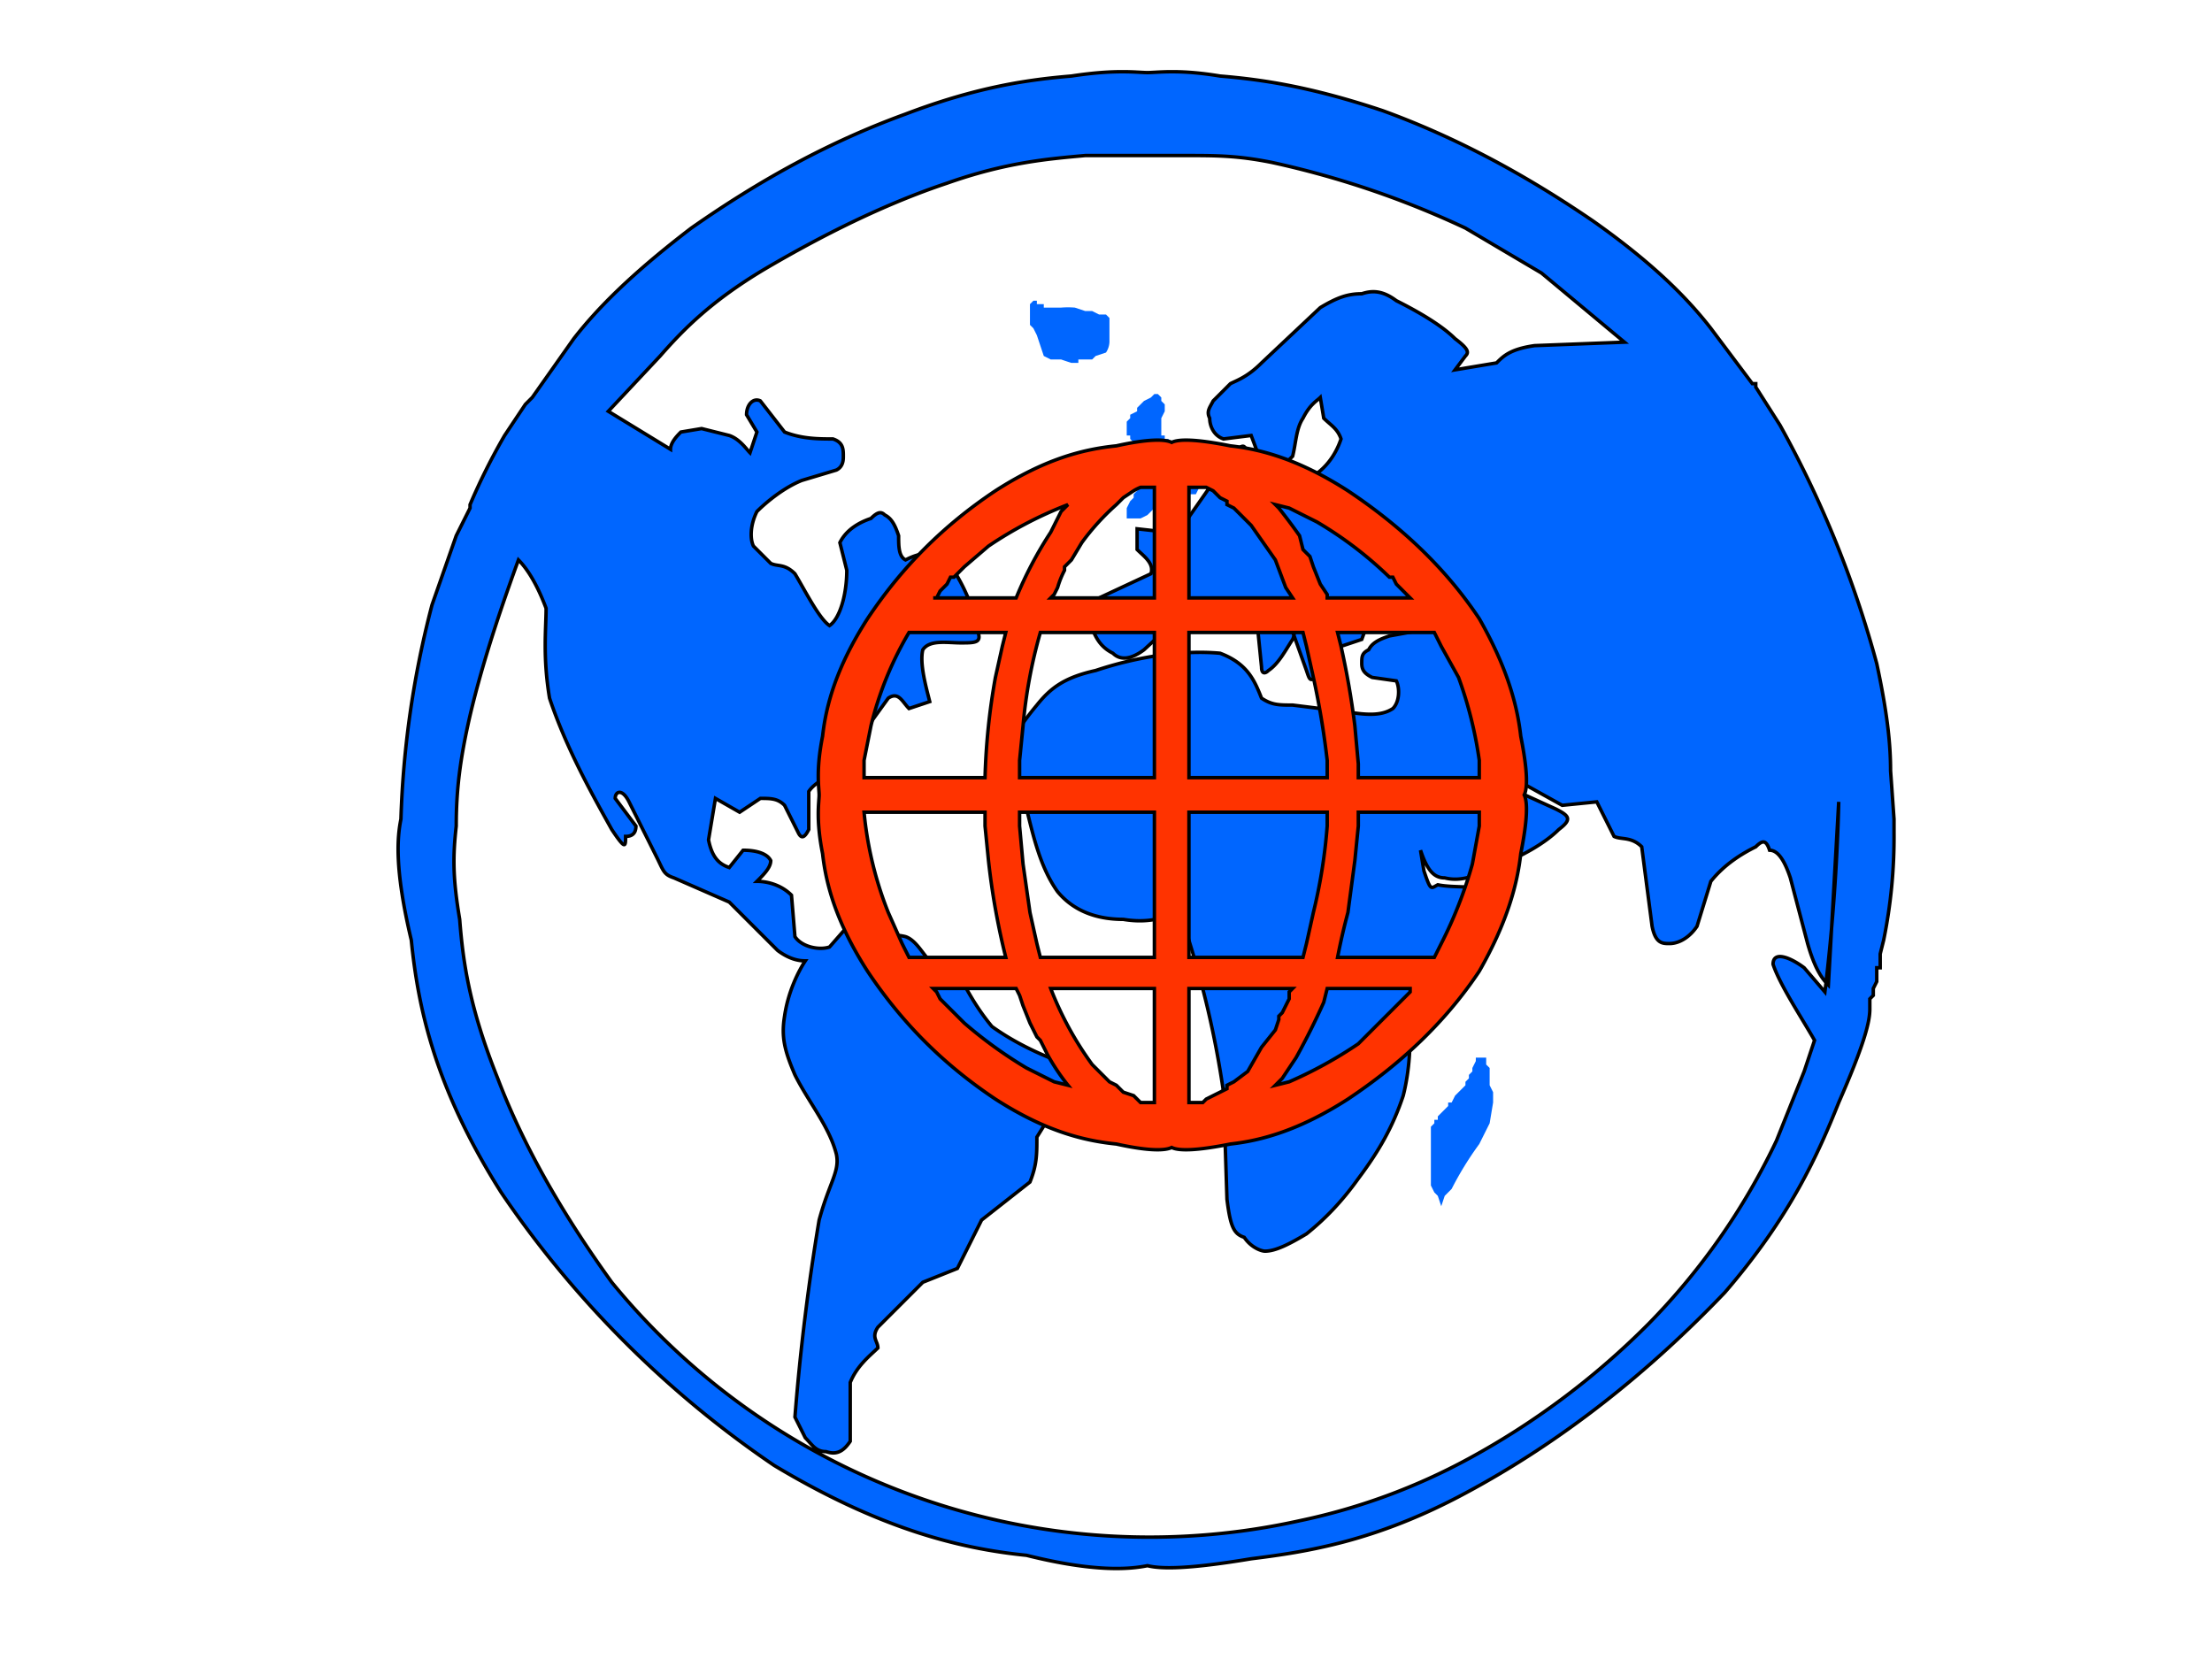 <svg image-rendering="optimizeSpeed" baseProfile="basic" version="1" xmlns="http://www.w3.org/2000/svg" viewBox="0 0 640 480"><defs><mask id="a"><path fill="#FFF" d="M0 0h640v480H0z"/></mask></defs><g mask="url(#a)"><path fill="#06f" d="M431 310v-1l-1-1v-2h-1-1-1v1l-1 2v1l-1 1v1l-1 1v1l-1 1-2 2-1 2h-1v1l-1 1-2 2v1h-1v1l-1 1v17l1 2 1 1 1 3 1-3 2-2a95 95 0 0 1 8-13l1-2 2-4 1-6v-3l-1-2v-1-1-1-1zM328 130l1 2a7 7 0 0 0 0 2h1v6l-1 2-1 1v1l-1 1-1 2v3h4l2-1 2-2h1v-1h4l2-1 2-1 1-1h2l1-2v-1-1-1a9 9 0 0 0-2-3h-1v-1h-1v-1l-1-1-1-2-1-1-1-1-1-1h-1v-1h-1v-1-1-1-1-1l1-2v-1-1l-1-1v-1l-1-1h-1l-1 1-2 1-2 2v1l-2 1v1l-1 1v4h1v1l1 1v2z"/><path fill="#06f" d="M319 134v4h1v3l-1 1 1 1h2l1-1h1l1-1 1-1v-1-1-1-1h1v-1-1-1-1l-1-1h-2-1-1l-2 1v1l-1 1zM299 95l1 2 1 3 1 3 2 1h3a106 106 0 0 0 3 1h2v-1h4l1-1 3-1a6 6 0 0 0 1-3v-2-2-1-1-1l-1-1h-2l-2-1h-1-1l-3-1a25 25 0 0 0-4 0h-3-1-1v-1h-2v-1h-1l-1 1v6l1 1z"/><path fill="#06f" stroke="#000" d="M508 112v-1h-1l-12-16c-7-9-17-19-34-31-19-13-39-24-61-32-21-7-35-9-47-10-12-2-18-1-21-1s-9-1-22 1c-12 1-27 3-48 11-22 8-42 19-62 33-17 13-27 23-34 32l-12 17-1 1-1 1-2 3-4 6a180 180 0 0 0-10 20v1l-4 8-7 20a278 278 0 0 0-9 62c-1 5-2 14 3 35 2 20 7 43 26 73 21 31 48 58 79 79 30 18 53 24 73 26 20 5 30 4 35 3 4 1 12 1 30-2 16-2 36-5 62-19 28-15 53-35 75-58 19-22 27-40 33-55 7-16 9-23 9-27v-1-1-1l1-1v-2l1-2v-2-1-1h1v-1-1-1-1l1-4a149 149 0 0 0 3-31v-4l-1-14c0-8-1-17-4-31a307 307 0 0 0-28-69l-7-11zm-31 271a224 224 0 0 1-52 39 179 179 0 0 1-49 18 201 201 0 0 1-199-69c-13-18-25-38-33-59-8-20-10-33-11-46-2-12-2-18-1-27 0-10 1-19 4-32 4-17 10-34 14-45 2 2 5 6 8 14 0 6-1 14 1 26 5 15 13 29 18 38 4 6 4 5 4 2 2 0 3-1 3-3l-6-8c0-2 2-3 4 1l8 16c2 4 2 5 5 6l16 7 14 14c4 3 7 3 8 3-2 3-5 9-6 16-1 6 0 10 3 17 4 8 10 15 12 23 1 5-2 8-5 19a658 658 0 0 0-7 57l3 6c2 2 3 4 6 4 3 1 5 0 7-3v-17c2-5 6-8 8-10 0-2-2-3 0-6l13-13 10-4 7-14 14-11c2-5 2-8 2-13l10-16c1-3 1-4-4-6s-12-5-19-10c-5-6-8-12-10-16-3-3-5-2-8-3-2-2-4-6-7-7-4-1-7 0-10 1-3-2-4-5-5-6l-7 8c-3 1-8 0-10-3l-1-12c-3-3-7-4-10-4 2-2 4-4 4-6-1-2-4-3-8-3l-4 5c-3-1-5-3-6-8l2-12 7 4 6-4c3 0 5 0 7 2l4 8c1 2 2 1 3-1v-11c2-3 6-4 10-9l13-18c3-2 4 1 6 3l6-2c-1-4-3-11-2-15 2-3 7-2 11-2s6 0 5-3c-1-7-5-16-10-22-5-2-9 0-11 1-2-1-2-4-2-7-1-3-2-5-4-6-1-1-2-1-4 1-3 1-7 3-9 7l2 8c0 7-2 14-5 16-3-2-7-10-10-15-3-3-5-2-7-3l-5-5c-1-2-1-6 1-10 3-3 8-7 13-9l10-3c2-1 2-3 2-4 0-2 0-4-3-5-4 0-9 0-14-2l-7-9c-2-1-4 1-4 4l3 5-2 6c-1-1-3-4-6-5l-8-2-6 1c-1 1-3 3-3 5l-18-11 15-16c7-8 15-16 30-25 17-10 35-19 53-25 17-6 29-7 40-8h29c9 0 15 0 25 2a263 263 0 0 1 56 19l22 13 24 20-26 1c-7 1-9 3-11 5l-12 2 3-4c1-1 1-2-3-5-4-4-11-8-17-11-4-3-7-3-10-2-4 0-7 1-12 4l-17 16c-4 4-7 5-9 6l-5 5c-1 2-2 3-1 5 0 2 1 5 4 6l8-1 3 8c1 2 3 3 5 2l4-4c1-4 1-8 3-11 2-4 4-5 5-6l1 6c2 2 4 3 5 6-1 3-3 7-7 10s-7 5-11 5h-6l-1-8c0-2-1-3-2-3-1-2-1-3-4 0l-14 20c-3 3-3 3-5 3l-9-1v6c2 2 5 4 4 7l-15 7c-3 3-3 7-2 9s2 5 6 7c2 2 5 2 9-1l13-12c4-2 7-3 10-2 3 0 5 2 6 4l4 5 1 10c0 2 1 2 2 1 3-2 5-6 7-9 1-2 0-4-1-5l5 14c1 3 1 3 3 2l7-9 6-2 4-11 7 4 4-8v5l4 7-11 2c-3 1-5 2-6 4-2 1-2 2-2 4s1 3 3 4l7 1c1 2 1 6-1 8-3 2-7 2-13 1l-16-2c-4 0-6 0-9-2-2-5-4-10-12-13-11-1-24 1-36 5-9 2-13 5-17 10-5 6-9 12-9 18 0 4 2 6 6 12 2 8 4 17 9 24 5 6 12 8 19 8 6 1 10 0 13-1s3-1 5 4a279 279 0 0 1 11 47l1 31c1 8 2 10 5 11 2 3 5 4 6 4 3 0 7-2 12-5 5-4 10-9 15-16 6-8 10-15 13-24 2-8 2-15 2-20s0-7 3-11l21-20c4-5 3-7-1-8-4-2-10-1-15-2-2 1-2 2-4-4a622 622 0 0 1-1-6c2 6 4 8 7 8 4 1 8 0 14-3 8-3 15-7 19-11 4-3 3-4-1-6l-11-5c-4-4-7-6-5-6l18 10 10-1 5 10c2 1 5 0 8 3l3 23c1 5 3 5 5 5 3 0 6-2 8-5l4-13c4-5 9-8 13-10 2-2 3-2 4 1 2 0 4 2 6 8l5 19c2 7 4 10 6 12l3-53a577 577 0 0 1-4 55l-6-7c-4-3-9-5-9-1 2 6 8 15 12 22l-3 9-8 20a195 195 0 0 1-37 53zM370 177l-1-1h-1 2v1l1 1h1v1l-1-1-1-1z"/><path fill="#f30" stroke="#000" d="M339 128c-2-1-7-1-16 1-10 1-21 4-35 13-15 10-27 22-37 37-9 14-12 25-13 34-2 10-1 15-1 17s-1 7 1 17c1 9 4 20 13 34 10 15 22 27 37 37 14 9 25 12 35 13 9 2 14 2 16 1 2 1 7 1 17-1 9-1 20-4 34-13 15-10 28-22 38-37 8-14 11-25 12-34 2-10 2-15 1-17 1-2 1-7-1-17-1-9-4-20-12-34-10-15-23-27-38-37-14-9-25-12-34-13-10-2-15-2-17-1zm-63 39l3-3 7-6a114 114 0 0 1 23-12l-2 2-3 6a112 112 0 0 0-10 19h-24 1l1-2 2-2 1-2h1zm-13 16h28l-1 4-2 9a193 193 0 0 0-3 29h-35v-5l2-10a99 99 0 0 1 11-27zm0 94l-2-4-4-9a105 105 0 0 1-7-29h35v4l1 10a209 209 0 0 0 5 28h-28zm13 16l-1-1-1-1-2-2-1-2-1-1h24l1 2 1 3 2 5 1 2 1 2 1 1 2 4a62 62 0 0 0 6 9l-4-1-8-4a126 126 0 0 1-18-13l-3-3zm58 26h-3-1l-1-1-1-1-3-1-1-1-1-1-2-1-5-5a96 96 0 0 1-12-22h30v33zm0-42h-33l-1-4-2-9-2-14-1-11v-4h39v42zm0-52h-39v-5l1-10a143 143 0 0 1 5-27h33v42zm0-52h-30l1-1 1-2a27 27 0 0 1 2-5v-1l2-2 3-5a69 69 0 0 1 10-11l1-1 1-1 3-2a13 13 0 0 1 2-1h4v32zm81 10l2 4 5 9a118 118 0 0 1 6 24v5h-35v-4l-1-11a239 239 0 0 0-4-23l-1-4h28zm-13-16h1l1 2 2 2 2 2h-24v-1l-2-3-2-5-1-3-1-1-1-1-1-4a175 175 0 0 0-6-8l-1-1 4 1 8 4a110 110 0 0 1 21 16zm-58-26h5l2 1 2 2 2 1v1l2 1 5 5 7 10 3 8 2 3h-30v-32zm0 42h33l1 4 2 9a241 241 0 0 1 4 24v5h-40v-42zm0 52h40v4a154 154 0 0 1-4 25l-2 9-1 4h-33v-42zm11 79v1l-2 1-2 1-2 1-1 1h-1-2-1v-33h30l-1 1v2l-2 4-1 1v1l-1 3-4 5-4 7-4 3-2 1zm47-21l-3 3-6 6a123 123 0 0 1-20 11l-4 1 2-2 4-6a210 210 0 0 0 8-16l1-4h24v1l-2 2-2 2-1 1-1 1zm13-16h-28a188 188 0 0 1 3-13l2-15 1-10v-4h35v4l-2 11a126 126 0 0 1-9 23l-2 4z"/></g></svg>